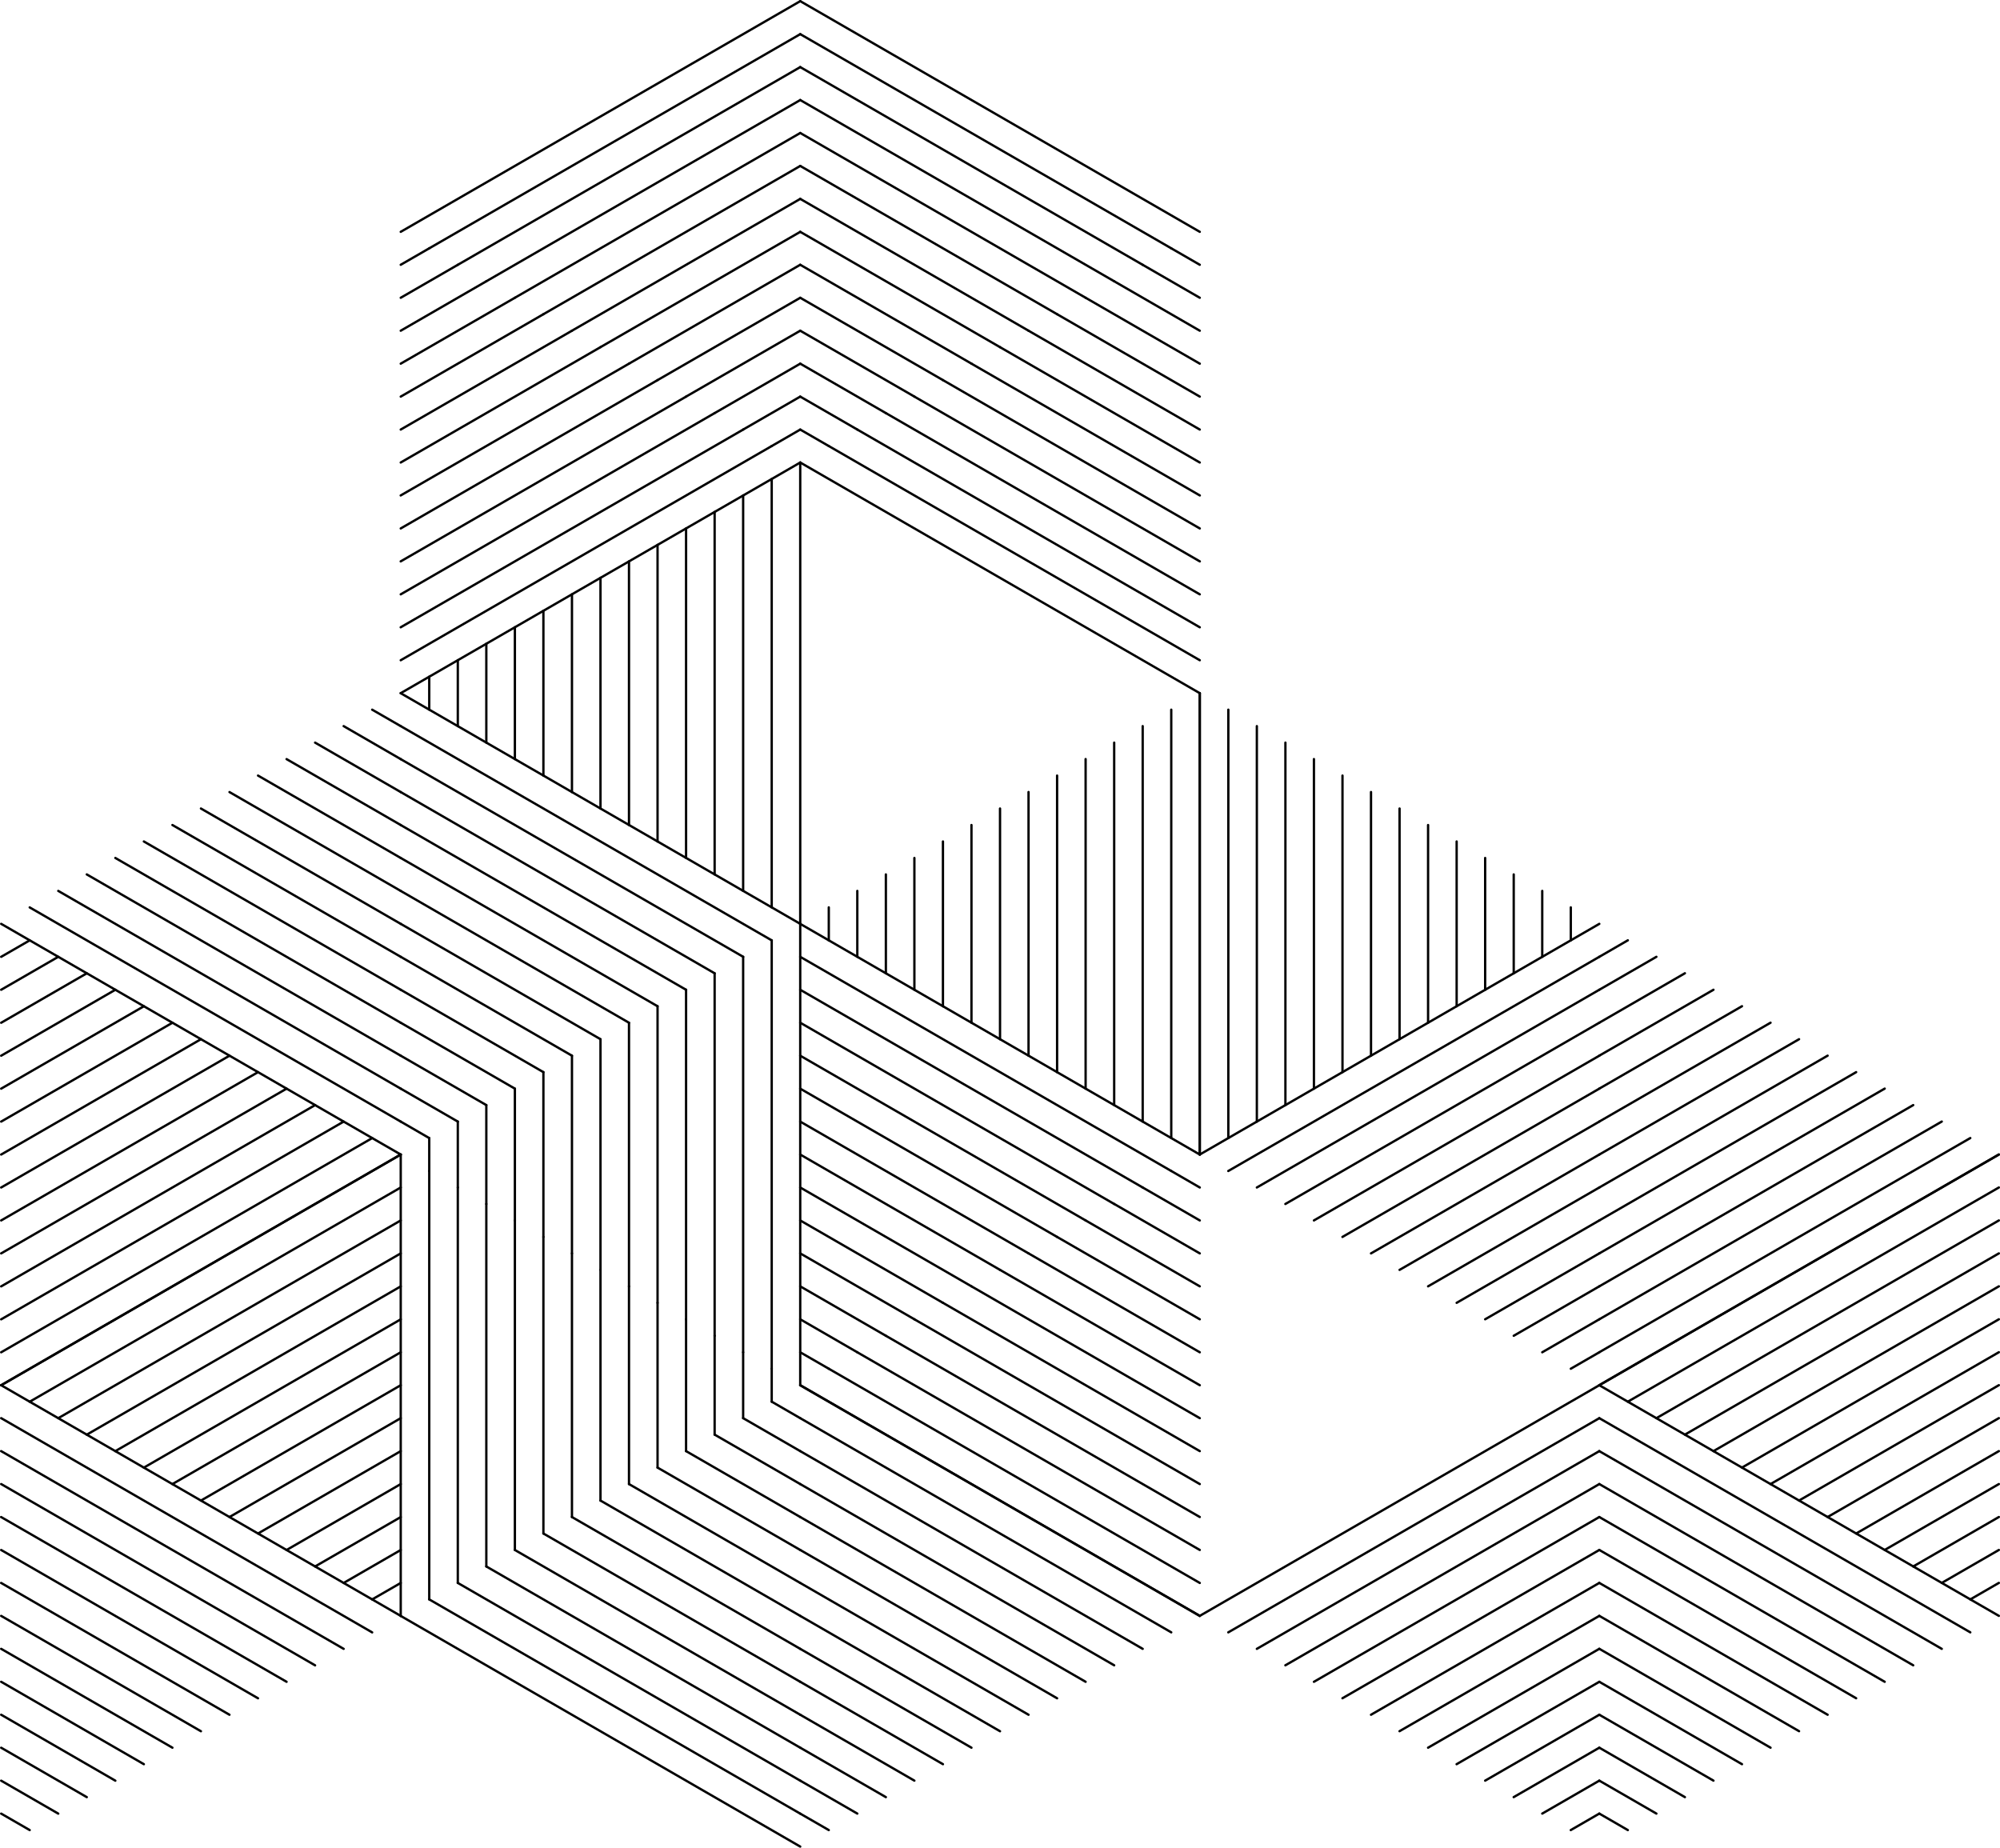 <?xml version="1.0" encoding="UTF-8"?> <svg xmlns="http://www.w3.org/2000/svg" id="Layer_2" data-name="Layer 2" viewBox="0 0 455.87 421.16"><defs><style> .cls-1 { stroke: #000; stroke-linecap: round; stroke-linejoin: round; stroke-width: .53px; } .cls-1, .cls-2 { fill: none; } </style></defs><g id="Layer_1-2" data-name="Layer 1"><g><g><polygon class="cls-2" points=".27 420.9 .27 315.74 91.33 368.32 .27 420.9"></polygon><g><line class="cls-1" x1=".27" y1="413.39" x2="6.77" y2="417.14"></line><line class="cls-1" x1=".27" y1="405.88" x2="13.28" y2="413.39"></line><line class="cls-1" x1=".27" y1="398.37" x2="19.78" y2="409.63"></line><line class="cls-1" x1=".27" y1="390.85" x2="26.29" y2="405.88"></line><line class="cls-1" x1=".27" y1="383.34" x2="32.79" y2="402.12"></line><line class="cls-1" x1=".27" y1="375.83" x2="39.3" y2="398.36"></line><line class="cls-1" x1=".27" y1="368.32" x2="45.8" y2="394.61"></line><line class="cls-1" x1=".26" y1="360.81" x2="52.3" y2="390.85"></line><line class="cls-1" x1=".27" y1="353.3" x2="58.81" y2="387.1"></line><line class="cls-1" x1=".26" y1="345.79" x2="65.32" y2="383.34"></line><line class="cls-1" x1=".27" y1="338.27" x2="71.82" y2="379.59"></line><line class="cls-1" x1=".26" y1="330.76" x2="78.33" y2="375.83"></line><line class="cls-1" x1=".27" y1="323.25" x2="84.83" y2="372.08"></line><line class="cls-1" x1=".26" y1="315.74" x2="91.34" y2="368.32"></line></g></g><g><polygon class="cls-2" points="91.34 263.16 91.34 158 182.4 210.58 91.34 263.16"></polygon><g><line class="cls-1" x1="91.34" y1="255.65" x2="97.84" y2="259.41"></line><line class="cls-1" x1="91.34" y1="248.14" x2="104.35" y2="255.65"></line><line class="cls-1" x1="91.34" y1="240.63" x2="110.85" y2="251.89"></line><line class="cls-1" x1="91.34" y1="233.12" x2="117.36" y2="248.14"></line><line class="cls-1" x1="91.34" y1="225.6" x2="123.86" y2="244.38"></line><line class="cls-1" x1="91.34" y1="218.09" x2="130.37" y2="240.63"></line><line class="cls-1" x1="91.34" y1="210.58" x2="136.87" y2="236.87"></line><line class="cls-1" x1="91.33" y1="203.07" x2="143.37" y2="233.12"></line><line class="cls-1" x1="91.34" y1="195.56" x2="149.88" y2="229.36"></line><line class="cls-1" x1="91.33" y1="188.05" x2="156.39" y2="225.61"></line><line class="cls-1" x1="91.34" y1="180.54" x2="162.89" y2="221.85"></line><line class="cls-1" x1="91.33" y1="173.03" x2="169.4" y2="218.09"></line><line class="cls-1" x1="91.34" y1="165.51" x2="175.9" y2="214.34"></line><line class="cls-1" x1="91.33" y1="158" x2="182.41" y2="210.58"></line></g></g><g><polygon class="cls-2" points="91.34 158 .27 210.58 91.34 263.16 91.34 158"></polygon><g><line class="cls-1" x1="91.34" y1="165.51" x2="84.83" y2="161.76"></line><line class="cls-1" x1="91.34" y1="173.03" x2="78.33" y2="165.51"></line><line class="cls-1" x1="91.34" y1="180.54" x2="71.82" y2="169.27"></line><line class="cls-1" x1="91.34" y1="188.05" x2="65.32" y2="173.03"></line><line class="cls-1" x1="91.34" y1="195.56" x2="58.81" y2="176.78"></line><line class="cls-1" x1="91.34" y1="203.07" x2="52.31" y2="180.54"></line><line class="cls-1" x1="91.34" y1="210.58" x2="45.8" y2="184.29"></line><line class="cls-1" x1="91.34" y1="218.09" x2="39.3" y2="188.05"></line><line class="cls-1" x1="91.34" y1="225.6" x2="32.79" y2="191.8"></line><line class="cls-1" x1="91.34" y1="233.12" x2="26.29" y2="195.56"></line><line class="cls-1" x1="91.34" y1="240.63" x2="19.78" y2="199.31"></line><line class="cls-1" x1="91.34" y1="248.14" x2="13.28" y2="203.07"></line><line class="cls-1" x1="91.34" y1="255.65" x2="6.77" y2="206.83"></line><line class="cls-1" x1="91.34" y1="263.16" x2=".27" y2="210.58"></line></g></g><g><polygon class="cls-2" points=".27 210.58 .27 315.74 91.34 263.16 .27 210.58"></polygon><g><line class="cls-1" x1="6.77" y1="214.34" x2=".27" y2="218.09"></line><line class="cls-1" x1="13.28" y1="218.09" x2=".27" y2="225.6"></line><line class="cls-1" x1="19.78" y1="221.85" x2=".27" y2="233.12"></line><line class="cls-1" x1="26.29" y1="225.6" x2=".27" y2="240.63"></line><line class="cls-1" x1="32.79" y1="229.36" x2=".27" y2="248.14"></line><line class="cls-1" x1="39.3" y1="233.12" x2=".27" y2="255.65"></line><line class="cls-1" x1="45.8" y1="236.87" x2=".27" y2="263.16"></line><line class="cls-1" x1="52.31" y1="240.63" x2=".27" y2="270.67"></line><line class="cls-1" x1="58.81" y1="244.38" x2=".27" y2="278.18"></line><line class="cls-1" x1="65.32" y1="248.14" x2=".27" y2="285.69"></line><line class="cls-1" x1="71.82" y1="251.89" x2=".27" y2="293.21"></line><line class="cls-1" x1="78.33" y1="255.65" x2=".27" y2="300.72"></line><line class="cls-1" x1="84.83" y1="259.41" x2=".27" y2="308.23"></line><line class="cls-1" x1="91.34" y1="263.16" x2=".27" y2="315.74"></line></g></g><g><polygon class="cls-2" points="91.34 368.32 91.34 263.16 .27 315.74 91.34 368.32"></polygon><g><line class="cls-1" x1="84.83" y1="364.56" x2="91.34" y2="360.81"></line><line class="cls-1" x1="78.33" y1="360.81" x2="91.34" y2="353.3"></line><line class="cls-1" x1="71.82" y1="357.05" x2="91.34" y2="345.79"></line><line class="cls-1" x1="65.32" y1="353.3" x2="91.34" y2="338.27"></line><line class="cls-1" x1="58.81" y1="349.54" x2="91.34" y2="330.76"></line><line class="cls-1" x1="52.31" y1="345.78" x2="91.34" y2="323.25"></line><line class="cls-1" x1="45.8" y1="342.03" x2="91.34" y2="315.74"></line><line class="cls-1" x1="39.3" y1="338.27" x2="91.34" y2="308.23"></line><line class="cls-1" x1="32.79" y1="334.52" x2="91.34" y2="300.72"></line><line class="cls-1" x1="26.29" y1="330.76" x2="91.34" y2="293.21"></line><line class="cls-1" x1="19.78" y1="327.01" x2="91.34" y2="285.69"></line><line class="cls-1" x1="13.28" y1="323.25" x2="91.34" y2="278.18"></line><line class="cls-1" x1="6.77" y1="319.5" x2="91.34" y2="270.67"></line><line class="cls-1" x1=".27" y1="315.74" x2="91.34" y2="263.16"></line></g></g><g><polygon class="cls-2" points="182.4 315.74 91.34 263.16 91.34 368.32 182.4 315.74"></polygon><g><line class="cls-1" x1="175.9" y1="319.5" x2="175.9" y2="311.98"></line><line class="cls-1" x1="169.39" y1="323.25" x2="169.39" y2="308.23"></line><line class="cls-1" x1="162.89" y1="327.01" x2="162.89" y2="304.47"></line><line class="cls-1" x1="156.38" y1="330.76" x2="156.38" y2="300.72"></line><line class="cls-1" x1="149.88" y1="334.52" x2="149.88" y2="296.96"></line><line class="cls-1" x1="143.37" y1="338.27" x2="143.37" y2="293.21"></line><line class="cls-1" x1="136.87" y1="342.03" x2="136.87" y2="289.45"></line><line class="cls-1" x1="130.37" y1="345.79" x2="130.37" y2="285.69"></line><line class="cls-1" x1="123.86" y1="349.54" x2="123.86" y2="281.94"></line><line class="cls-1" x1="117.36" y1="353.3" x2="117.36" y2="278.18"></line><line class="cls-1" x1="110.85" y1="357.05" x2="110.85" y2="274.43"></line><line class="cls-1" x1="104.35" y1="360.81" x2="104.35" y2="270.67"></line><line class="cls-1" x1="97.84" y1="364.56" x2="97.84" y2="266.92"></line><line class="cls-1" x1="91.34" y1="368.32" x2="91.34" y2="263.16"></line></g></g><g><polygon class="cls-2" points="91.34 263.16 182.4 210.58 182.4 315.74 91.34 263.16"></polygon><g><line class="cls-1" x1="97.84" y1="259.4" x2="97.84" y2="266.92"></line><line class="cls-1" x1="104.35" y1="255.65" x2="104.35" y2="270.67"></line><line class="cls-1" x1="110.85" y1="251.89" x2="110.85" y2="274.43"></line><line class="cls-1" x1="117.36" y1="248.14" x2="117.36" y2="278.18"></line><line class="cls-1" x1="123.86" y1="244.38" x2="123.86" y2="281.94"></line><line class="cls-1" x1="130.37" y1="240.63" x2="130.37" y2="285.69"></line><line class="cls-1" x1="136.87" y1="236.87" x2="136.87" y2="289.45"></line><line class="cls-1" x1="143.37" y1="233.12" x2="143.37" y2="293.21"></line><line class="cls-1" x1="149.88" y1="229.36" x2="149.88" y2="296.96"></line><line class="cls-1" x1="156.38" y1="225.6" x2="156.38" y2="300.72"></line><line class="cls-1" x1="162.89" y1="221.85" x2="162.89" y2="304.47"></line><line class="cls-1" x1="169.39" y1="218.09" x2="169.39" y2="308.23"></line><line class="cls-1" x1="175.9" y1="214.34" x2="175.9" y2="311.98"></line><line class="cls-1" x1="182.4" y1="210.58" x2="182.4" y2="315.74"></line></g></g><g><polygon class="cls-2" points="182.4 420.9 182.4 315.74 273.47 368.32 182.4 420.9"></polygon><g><line class="cls-1" x1="182.4" y1="413.39" x2="188.91" y2="417.14"></line><line class="cls-1" x1="182.4" y1="405.87" x2="195.41" y2="413.38"></line><line class="cls-1" x1="182.4" y1="398.36" x2="201.92" y2="409.63"></line><line class="cls-1" x1="182.4" y1="390.85" x2="208.42" y2="405.87"></line><line class="cls-1" x1="182.4" y1="383.34" x2="214.93" y2="402.12"></line><line class="cls-1" x1="182.4" y1="375.83" x2="221.43" y2="398.36"></line><line class="cls-1" x1="182.4" y1="368.32" x2="227.94" y2="394.61"></line><line class="cls-1" x1="182.4" y1="360.81" x2="234.44" y2="390.85"></line><line class="cls-1" x1="182.4" y1="353.29" x2="240.95" y2="387.1"></line><line class="cls-1" x1="182.4" y1="345.78" x2="247.45" y2="383.34"></line><line class="cls-1" x1="182.4" y1="338.27" x2="253.96" y2="379.58"></line><line class="cls-1" x1="182.4" y1="330.76" x2="260.46" y2="375.83"></line><line class="cls-1" x1="182.4" y1="323.25" x2="266.97" y2="372.07"></line><line class="cls-1" x1="182.4" y1="315.74" x2="273.47" y2="368.32"></line></g></g><g><polygon class="cls-2" points="182.4 315.74 91.33 368.32 182.4 420.9 182.4 315.74"></polygon><g><line class="cls-1" x1="182.4" y1="323.25" x2="175.9" y2="319.49"></line><line class="cls-1" x1="182.4" y1="330.76" x2="169.39" y2="323.25"></line><line class="cls-1" x1="182.4" y1="338.27" x2="162.89" y2="327"></line><line class="cls-1" x1="182.4" y1="345.78" x2="156.38" y2="330.76"></line><line class="cls-1" x1="182.4" y1="353.29" x2="149.88" y2="334.52"></line><line class="cls-1" x1="182.4" y1="360.81" x2="143.37" y2="338.27"></line><line class="cls-1" x1="182.4" y1="368.32" x2="136.87" y2="342.03"></line><line class="cls-1" x1="182.4" y1="375.83" x2="130.36" y2="345.78"></line><line class="cls-1" x1="182.4" y1="383.34" x2="123.86" y2="349.54"></line><line class="cls-1" x1="182.4" y1="390.85" x2="117.35" y2="353.29"></line><line class="cls-1" x1="182.4" y1="398.36" x2="110.85" y2="357.05"></line><line class="cls-1" x1="182.4" y1="405.87" x2="104.34" y2="360.8"></line><line class="cls-1" x1="182.4" y1="413.39" x2="97.84" y2="364.56"></line><line class="cls-1" x1="182.4" y1="420.9" x2="91.33" y2="368.32"></line></g></g><g><polygon class="cls-2" points="273.47 263.16 182.4 315.74 273.47 368.32 273.47 263.16"></polygon><g><line class="cls-1" x1="273.47" y1="270.67" x2="266.97" y2="266.91"></line><line class="cls-1" x1="273.47" y1="278.18" x2="260.46" y2="270.67"></line><line class="cls-1" x1="273.47" y1="285.69" x2="253.96" y2="274.42"></line><line class="cls-1" x1="273.47" y1="293.2" x2="247.45" y2="278.18"></line><line class="cls-1" x1="273.47" y1="300.71" x2="240.95" y2="281.94"></line><line class="cls-1" x1="273.47" y1="308.23" x2="234.44" y2="285.69"></line><line class="cls-1" x1="273.47" y1="315.74" x2="227.94" y2="289.45"></line><line class="cls-1" x1="273.47" y1="323.25" x2="221.43" y2="293.2"></line><line class="cls-1" x1="273.47" y1="330.76" x2="214.93" y2="296.96"></line><line class="cls-1" x1="273.47" y1="338.27" x2="208.42" y2="300.71"></line><line class="cls-1" x1="273.47" y1="345.78" x2="201.92" y2="304.47"></line><line class="cls-1" x1="273.47" y1="353.29" x2="195.41" y2="308.23"></line><line class="cls-1" x1="273.47" y1="360.81" x2="188.91" y2="311.98"></line><line class="cls-1" x1="273.47" y1="368.32" x2="182.4" y2="315.74"></line></g></g><g><polygon class="cls-2" points="182.4 315.74 182.4 210.58 273.47 263.16 182.4 315.74"></polygon><g><line class="cls-1" x1="182.4" y1="308.23" x2="188.91" y2="311.98"></line><line class="cls-1" x1="182.4" y1="300.71" x2="195.41" y2="308.23"></line><line class="cls-1" x1="182.4" y1="293.2" x2="201.92" y2="304.47"></line><line class="cls-1" x1="182.4" y1="285.69" x2="208.42" y2="300.71"></line><line class="cls-1" x1="182.4" y1="278.18" x2="214.93" y2="296.96"></line><line class="cls-1" x1="182.4" y1="270.67" x2="221.43" y2="293.2"></line><line class="cls-1" x1="182.4" y1="263.16" x2="227.94" y2="289.45"></line><line class="cls-1" x1="182.4" y1="255.65" x2="234.44" y2="285.69"></line><line class="cls-1" x1="182.4" y1="248.14" x2="240.95" y2="281.94"></line><line class="cls-1" x1="182.4" y1="240.63" x2="247.45" y2="278.18"></line><line class="cls-1" x1="182.4" y1="233.11" x2="253.96" y2="274.43"></line><line class="cls-1" x1="182.4" y1="225.6" x2="260.46" y2="270.67"></line><line class="cls-1" x1="182.4" y1="218.09" x2="266.97" y2="266.91"></line><line class="cls-1" x1="182.4" y1="210.58" x2="273.47" y2="263.16"></line></g></g><g><polygon class="cls-2" points="182.4 210.58 273.47 158 273.47 263.16 182.4 210.58"></polygon><g><line class="cls-1" x1="188.91" y1="206.82" x2="188.91" y2="214.34"></line><line class="cls-1" x1="195.41" y1="203.07" x2="195.41" y2="218.09"></line><line class="cls-1" x1="201.92" y1="199.31" x2="201.92" y2="221.85"></line><line class="cls-1" x1="208.42" y1="195.56" x2="208.42" y2="225.6"></line><line class="cls-1" x1="214.93" y1="191.8" x2="214.93" y2="229.36"></line><line class="cls-1" x1="221.43" y1="188.05" x2="221.43" y2="233.11"></line><line class="cls-1" x1="227.94" y1="184.29" x2="227.94" y2="236.87"></line><line class="cls-1" x1="234.44" y1="180.53" x2="234.44" y2="240.62"></line><line class="cls-1" x1="240.95" y1="176.78" x2="240.95" y2="244.38"></line><line class="cls-1" x1="247.45" y1="173.02" x2="247.45" y2="248.14"></line><line class="cls-1" x1="253.96" y1="169.27" x2="253.96" y2="251.89"></line><line class="cls-1" x1="260.46" y1="165.51" x2="260.46" y2="255.65"></line><line class="cls-1" x1="266.97" y1="161.76" x2="266.97" y2="259.4"></line><line class="cls-1" x1="273.47" y1="158" x2="273.47" y2="263.16"></line></g></g><g><polygon class="cls-2" points="364.54 210.58 273.47 263.16 273.47 158 364.54 210.58"></polygon><g><line class="cls-1" x1="358.04" y1="214.34" x2="358.04" y2="206.82"></line><line class="cls-1" x1="351.53" y1="218.09" x2="351.53" y2="203.07"></line><line class="cls-1" x1="345.03" y1="221.85" x2="345.03" y2="199.31"></line><line class="cls-1" x1="338.52" y1="225.6" x2="338.52" y2="195.56"></line><line class="cls-1" x1="332.02" y1="229.36" x2="332.02" y2="191.8"></line><line class="cls-1" x1="325.51" y1="233.11" x2="325.51" y2="188.05"></line><line class="cls-1" x1="319.01" y1="236.87" x2="319.01" y2="184.29"></line><line class="cls-1" x1="312.5" y1="240.62" x2="312.5" y2="180.53"></line><line class="cls-1" x1="306" y1="244.38" x2="306" y2="176.78"></line><line class="cls-1" x1="299.49" y1="248.14" x2="299.49" y2="173.02"></line><line class="cls-1" x1="292.99" y1="251.89" x2="292.99" y2="169.27"></line><line class="cls-1" x1="286.48" y1="255.65" x2="286.48" y2="165.51"></line><line class="cls-1" x1="279.98" y1="259.4" x2="279.98" y2="161.76"></line><line class="cls-1" x1="273.47" y1="263.16" x2="273.47" y2="158"></line></g></g><g><polygon class="cls-2" points="364.54 315.74 273.47 263.16 364.54 210.58 364.54 315.74"></polygon><g><line class="cls-1" x1="358.04" y1="311.98" x2="364.54" y2="308.23"></line><line class="cls-1" x1="351.53" y1="308.23" x2="364.54" y2="300.71"></line><line class="cls-1" x1="345.03" y1="304.47" x2="364.54" y2="293.2"></line><line class="cls-1" x1="338.52" y1="300.71" x2="364.54" y2="285.69"></line><line class="cls-1" x1="332.02" y1="296.96" x2="364.54" y2="278.18"></line><line class="cls-1" x1="325.51" y1="293.2" x2="364.54" y2="270.67"></line><line class="cls-1" x1="319.01" y1="289.45" x2="364.54" y2="263.16"></line><line class="cls-1" x1="312.5" y1="285.69" x2="364.54" y2="255.65"></line><line class="cls-1" x1="305.99" y1="281.94" x2="364.54" y2="248.14"></line><line class="cls-1" x1="299.49" y1="278.18" x2="364.54" y2="240.63"></line><line class="cls-1" x1="292.98" y1="274.43" x2="364.54" y2="233.11"></line><line class="cls-1" x1="286.48" y1="270.67" x2="364.54" y2="225.6"></line><line class="cls-1" x1="279.97" y1="266.91" x2="364.54" y2="218.09"></line><line class="cls-1" x1="273.47" y1="263.16" x2="364.54" y2="210.58"></line></g></g><g><polygon class="cls-2" points="364.54 420.89 455.6 368.31 364.54 315.74 364.54 420.89"></polygon><g><line class="cls-1" x1="364.54" y1="413.38" x2="371.04" y2="417.14"></line><line class="cls-1" x1="364.54" y1="405.87" x2="377.55" y2="413.38"></line><line class="cls-1" x1="364.54" y1="398.36" x2="384.05" y2="409.63"></line><line class="cls-1" x1="364.54" y1="390.85" x2="390.56" y2="405.87"></line><line class="cls-1" x1="364.54" y1="383.34" x2="397.06" y2="402.12"></line><line class="cls-1" x1="364.54" y1="375.82" x2="403.57" y2="398.36"></line><line class="cls-1" x1="364.54" y1="368.31" x2="410.07" y2="394.6"></line><line class="cls-1" x1="364.53" y1="360.8" x2="416.58" y2="390.85"></line><line class="cls-1" x1="364.54" y1="353.29" x2="423.08" y2="387.09"></line><line class="cls-1" x1="364.53" y1="345.78" x2="429.59" y2="383.34"></line><line class="cls-1" x1="364.54" y1="338.27" x2="436.09" y2="379.58"></line><line class="cls-1" x1="364.53" y1="330.76" x2="442.6" y2="375.83"></line><line class="cls-1" x1="364.54" y1="323.25" x2="449.1" y2="372.07"></line><line class="cls-1" x1="364.53" y1="315.74" x2="455.61" y2="368.31"></line></g></g><g><polygon class="cls-2" points="364.54 420.89 364.54 315.74 273.47 368.31 364.54 420.89"></polygon><g><line class="cls-1" x1="358.03" y1="417.14" x2="364.54" y2="413.38"></line><line class="cls-1" x1="351.53" y1="413.38" x2="364.54" y2="405.87"></line><line class="cls-1" x1="345.02" y1="409.63" x2="364.54" y2="398.36"></line><line class="cls-1" x1="338.52" y1="405.87" x2="364.54" y2="390.85"></line><line class="cls-1" x1="332.01" y1="402.12" x2="364.54" y2="383.34"></line><line class="cls-1" x1="325.51" y1="398.36" x2="364.54" y2="375.82"></line><line class="cls-1" x1="319" y1="394.6" x2="364.54" y2="368.31"></line><line class="cls-1" x1="312.5" y1="390.85" x2="364.54" y2="360.8"></line><line class="cls-1" x1="305.99" y1="387.09" x2="364.54" y2="353.29"></line><line class="cls-1" x1="299.49" y1="383.34" x2="364.54" y2="345.78"></line><line class="cls-1" x1="292.98" y1="379.58" x2="364.54" y2="338.27"></line><line class="cls-1" x1="286.48" y1="375.83" x2="364.54" y2="330.76"></line><line class="cls-1" x1="279.97" y1="372.07" x2="364.54" y2="323.25"></line><line class="cls-1" x1="273.47" y1="368.31" x2="364.54" y2="315.74"></line></g></g><g><polygon class="cls-2" points="364.54 210.58 364.54 315.73 455.61 263.16 364.54 210.58"></polygon><g><line class="cls-1" x1="371.04" y1="214.33" x2="364.54" y2="218.09"></line><line class="cls-1" x1="377.55" y1="218.09" x2="364.54" y2="225.6"></line><line class="cls-1" x1="384.05" y1="221.84" x2="364.54" y2="233.11"></line><line class="cls-1" x1="390.56" y1="225.6" x2="364.54" y2="240.62"></line><line class="cls-1" x1="397.06" y1="229.35" x2="364.54" y2="248.13"></line><line class="cls-1" x1="403.57" y1="233.11" x2="364.54" y2="255.64"></line><line class="cls-1" x1="410.07" y1="236.87" x2="364.54" y2="263.16"></line><line class="cls-1" x1="416.58" y1="240.62" x2="364.54" y2="270.67"></line><line class="cls-1" x1="423.08" y1="244.38" x2="364.54" y2="278.18"></line><line class="cls-1" x1="429.59" y1="248.13" x2="364.54" y2="285.69"></line><line class="cls-1" x1="436.09" y1="251.89" x2="364.54" y2="293.2"></line><line class="cls-1" x1="442.6" y1="255.64" x2="364.54" y2="300.71"></line><line class="cls-1" x1="449.1" y1="259.4" x2="364.54" y2="308.22"></line><line class="cls-1" x1="455.61" y1="263.15" x2="364.54" y2="315.73"></line></g></g><g><polygon class="cls-2" points="455.61 368.31 455.61 263.16 364.54 315.73 455.61 368.31"></polygon><g><line class="cls-1" x1="449.1" y1="364.56" x2="455.61" y2="360.8"></line><line class="cls-1" x1="442.6" y1="360.8" x2="455.61" y2="353.29"></line><line class="cls-1" x1="436.09" y1="357.05" x2="455.61" y2="345.78"></line><line class="cls-1" x1="429.59" y1="353.29" x2="455.61" y2="338.27"></line><line class="cls-1" x1="423.08" y1="349.54" x2="455.61" y2="330.76"></line><line class="cls-1" x1="416.58" y1="345.78" x2="455.61" y2="323.24"></line><line class="cls-1" x1="410.07" y1="342.02" x2="455.61" y2="315.73"></line><line class="cls-1" x1="403.57" y1="338.27" x2="455.61" y2="308.22"></line><line class="cls-1" x1="397.06" y1="334.51" x2="455.61" y2="300.71"></line><line class="cls-1" x1="390.56" y1="330.76" x2="455.61" y2="293.2"></line><line class="cls-1" x1="384.05" y1="327" x2="455.61" y2="285.69"></line><line class="cls-1" x1="377.55" y1="323.25" x2="455.61" y2="278.18"></line><line class="cls-1" x1="371.04" y1="319.49" x2="455.61" y2="270.67"></line><line class="cls-1" x1="364.54" y1="315.73" x2="455.61" y2="263.16"></line></g></g><g><polygon class="cls-2" points="182.4 105.42 273.47 52.84 182.4 .27 182.4 105.42"></polygon><g><line class="cls-1" x1="182.4" y1="97.91" x2="188.91" y2="101.67"></line><line class="cls-1" x1="182.4" y1="90.4" x2="195.41" y2="97.91"></line><line class="cls-1" x1="182.4" y1="82.89" x2="201.92" y2="94.16"></line><line class="cls-1" x1="182.4" y1="75.38" x2="208.43" y2="90.4"></line><line class="cls-1" x1="182.4" y1="67.87" x2="214.93" y2="86.64"></line><line class="cls-1" x1="182.4" y1="60.35" x2="221.44" y2="82.89"></line><line class="cls-1" x1="182.4" y1="52.84" x2="227.94" y2="79.13"></line><line class="cls-1" x1="182.4" y1="45.33" x2="234.44" y2="75.38"></line><line class="cls-1" x1="182.4" y1="37.82" x2="240.95" y2="71.62"></line><line class="cls-1" x1="182.4" y1="30.31" x2="247.45" y2="67.87"></line><line class="cls-1" x1="182.4" y1="22.8" x2="253.96" y2="64.11"></line><line class="cls-1" x1="182.4" y1="15.29" x2="260.46" y2="60.36"></line><line class="cls-1" x1="182.4" y1="7.78" x2="266.97" y2="56.6"></line><line class="cls-1" x1="182.4" y1=".26" x2="273.47" y2="52.84"></line></g></g><g><polygon class="cls-2" points="273.47 52.84 273.47 158 182.41 105.42 273.47 52.84"></polygon><g><line class="cls-1" x1="273.47" y1="60.35" x2="266.97" y2="56.6"></line><line class="cls-1" x1="273.47" y1="67.87" x2="260.46" y2="60.36"></line><line class="cls-1" x1="273.47" y1="75.38" x2="253.96" y2="64.11"></line><line class="cls-1" x1="273.47" y1="82.89" x2="247.45" y2="67.87"></line><line class="cls-1" x1="273.47" y1="90.4" x2="240.95" y2="71.62"></line><line class="cls-1" x1="273.47" y1="97.91" x2="234.44" y2="75.38"></line><line class="cls-1" x1="273.47" y1="105.42" x2="227.94" y2="79.13"></line><line class="cls-1" x1="273.48" y1="112.93" x2="221.43" y2="82.89"></line><line class="cls-1" x1="273.47" y1="120.45" x2="214.93" y2="86.64"></line><line class="cls-1" x1="273.48" y1="127.96" x2="208.42" y2="90.4"></line><line class="cls-1" x1="273.47" y1="135.47" x2="201.92" y2="94.16"></line><line class="cls-1" x1="273.47" y1="142.98" x2="195.41" y2="97.91"></line><line class="cls-1" x1="273.47" y1="150.49" x2="188.91" y2="101.67"></line><line class="cls-1" x1="273.47" y1="158" x2="182.4" y2="105.42"></line></g></g><g><polygon class="cls-2" points="91.34 158 182.4 105.42 182.4 210.58 91.34 158"></polygon><g><line class="cls-1" x1="97.84" y1="154.25" x2="97.84" y2="161.76"></line><line class="cls-1" x1="104.35" y1="150.49" x2="104.35" y2="165.51"></line><line class="cls-1" x1="110.85" y1="146.73" x2="110.85" y2="169.27"></line><line class="cls-1" x1="117.36" y1="142.98" x2="117.36" y2="173.02"></line><line class="cls-1" x1="123.86" y1="139.22" x2="123.86" y2="176.78"></line><line class="cls-1" x1="130.37" y1="135.47" x2="130.37" y2="180.54"></line><line class="cls-1" x1="136.87" y1="131.71" x2="136.87" y2="184.29"></line><line class="cls-1" x1="143.37" y1="127.96" x2="143.37" y2="188.05"></line><line class="cls-1" x1="149.88" y1="124.2" x2="149.88" y2="191.8"></line><line class="cls-1" x1="156.38" y1="120.44" x2="156.38" y2="195.56"></line><line class="cls-1" x1="162.89" y1="116.69" x2="162.89" y2="199.31"></line><line class="cls-1" x1="169.39" y1="112.93" x2="169.39" y2="203.07"></line><line class="cls-1" x1="175.9" y1="109.18" x2="175.9" y2="206.83"></line><line class="cls-1" x1="182.4" y1="105.42" x2="182.4" y2="210.58"></line></g></g><g><polygon class="cls-2" points="91.34 52.84 182.4 105.42 91.34 158 91.34 52.84"></polygon><g><line class="cls-1" x1="97.84" y1="56.6" x2="91.34" y2="60.35"></line><line class="cls-1" x1="104.35" y1="60.36" x2="91.34" y2="67.87"></line><line class="cls-1" x1="110.85" y1="64.11" x2="91.34" y2="75.38"></line><line class="cls-1" x1="117.36" y1="67.87" x2="91.34" y2="82.89"></line><line class="cls-1" x1="123.86" y1="71.62" x2="91.34" y2="90.4"></line><line class="cls-1" x1="130.37" y1="75.38" x2="91.34" y2="97.91"></line><line class="cls-1" x1="136.87" y1="79.13" x2="91.34" y2="105.42"></line><line class="cls-1" x1="143.37" y1="82.89" x2="91.33" y2="112.93"></line><line class="cls-1" x1="149.88" y1="86.64" x2="91.34" y2="120.45"></line><line class="cls-1" x1="156.39" y1="90.4" x2="91.33" y2="127.96"></line><line class="cls-1" x1="162.89" y1="94.16" x2="91.34" y2="135.47"></line><line class="cls-1" x1="169.4" y1="97.91" x2="91.33" y2="142.98"></line><line class="cls-1" x1="175.9" y1="101.67" x2="91.34" y2="150.49"></line><line class="cls-1" x1="182.41" y1="105.42" x2="91.33" y2="158"></line></g></g><g><polygon class="cls-2" points="182.4 105.42 182.4 .27 91.34 52.84 182.4 105.42"></polygon><g><line class="cls-1" x1="175.9" y1="101.67" x2="182.41" y2="97.91"></line><line class="cls-1" x1="169.39" y1="97.91" x2="182.4" y2="90.4"></line><line class="cls-1" x1="162.89" y1="94.16" x2="182.41" y2="82.89"></line><line class="cls-1" x1="156.38" y1="90.4" x2="182.4" y2="75.38"></line><line class="cls-1" x1="149.88" y1="86.64" x2="182.41" y2="67.87"></line><line class="cls-1" x1="143.37" y1="82.89" x2="182.4" y2="60.35"></line><line class="cls-1" x1="136.87" y1="79.13" x2="182.41" y2="52.84"></line><line class="cls-1" x1="130.37" y1="75.38" x2="182.41" y2="45.33"></line><line class="cls-1" x1="123.86" y1="71.62" x2="182.41" y2="37.82"></line><line class="cls-1" x1="117.36" y1="67.87" x2="182.41" y2="30.31"></line><line class="cls-1" x1="110.85" y1="64.11" x2="182.41" y2="22.8"></line><line class="cls-1" x1="104.35" y1="60.36" x2="182.41" y2="15.29"></line><line class="cls-1" x1="97.84" y1="56.6" x2="182.41" y2="7.78"></line><line class="cls-1" x1="91.34" y1="52.84" x2="182.41" y2=".26"></line></g></g></g></g></svg> 
